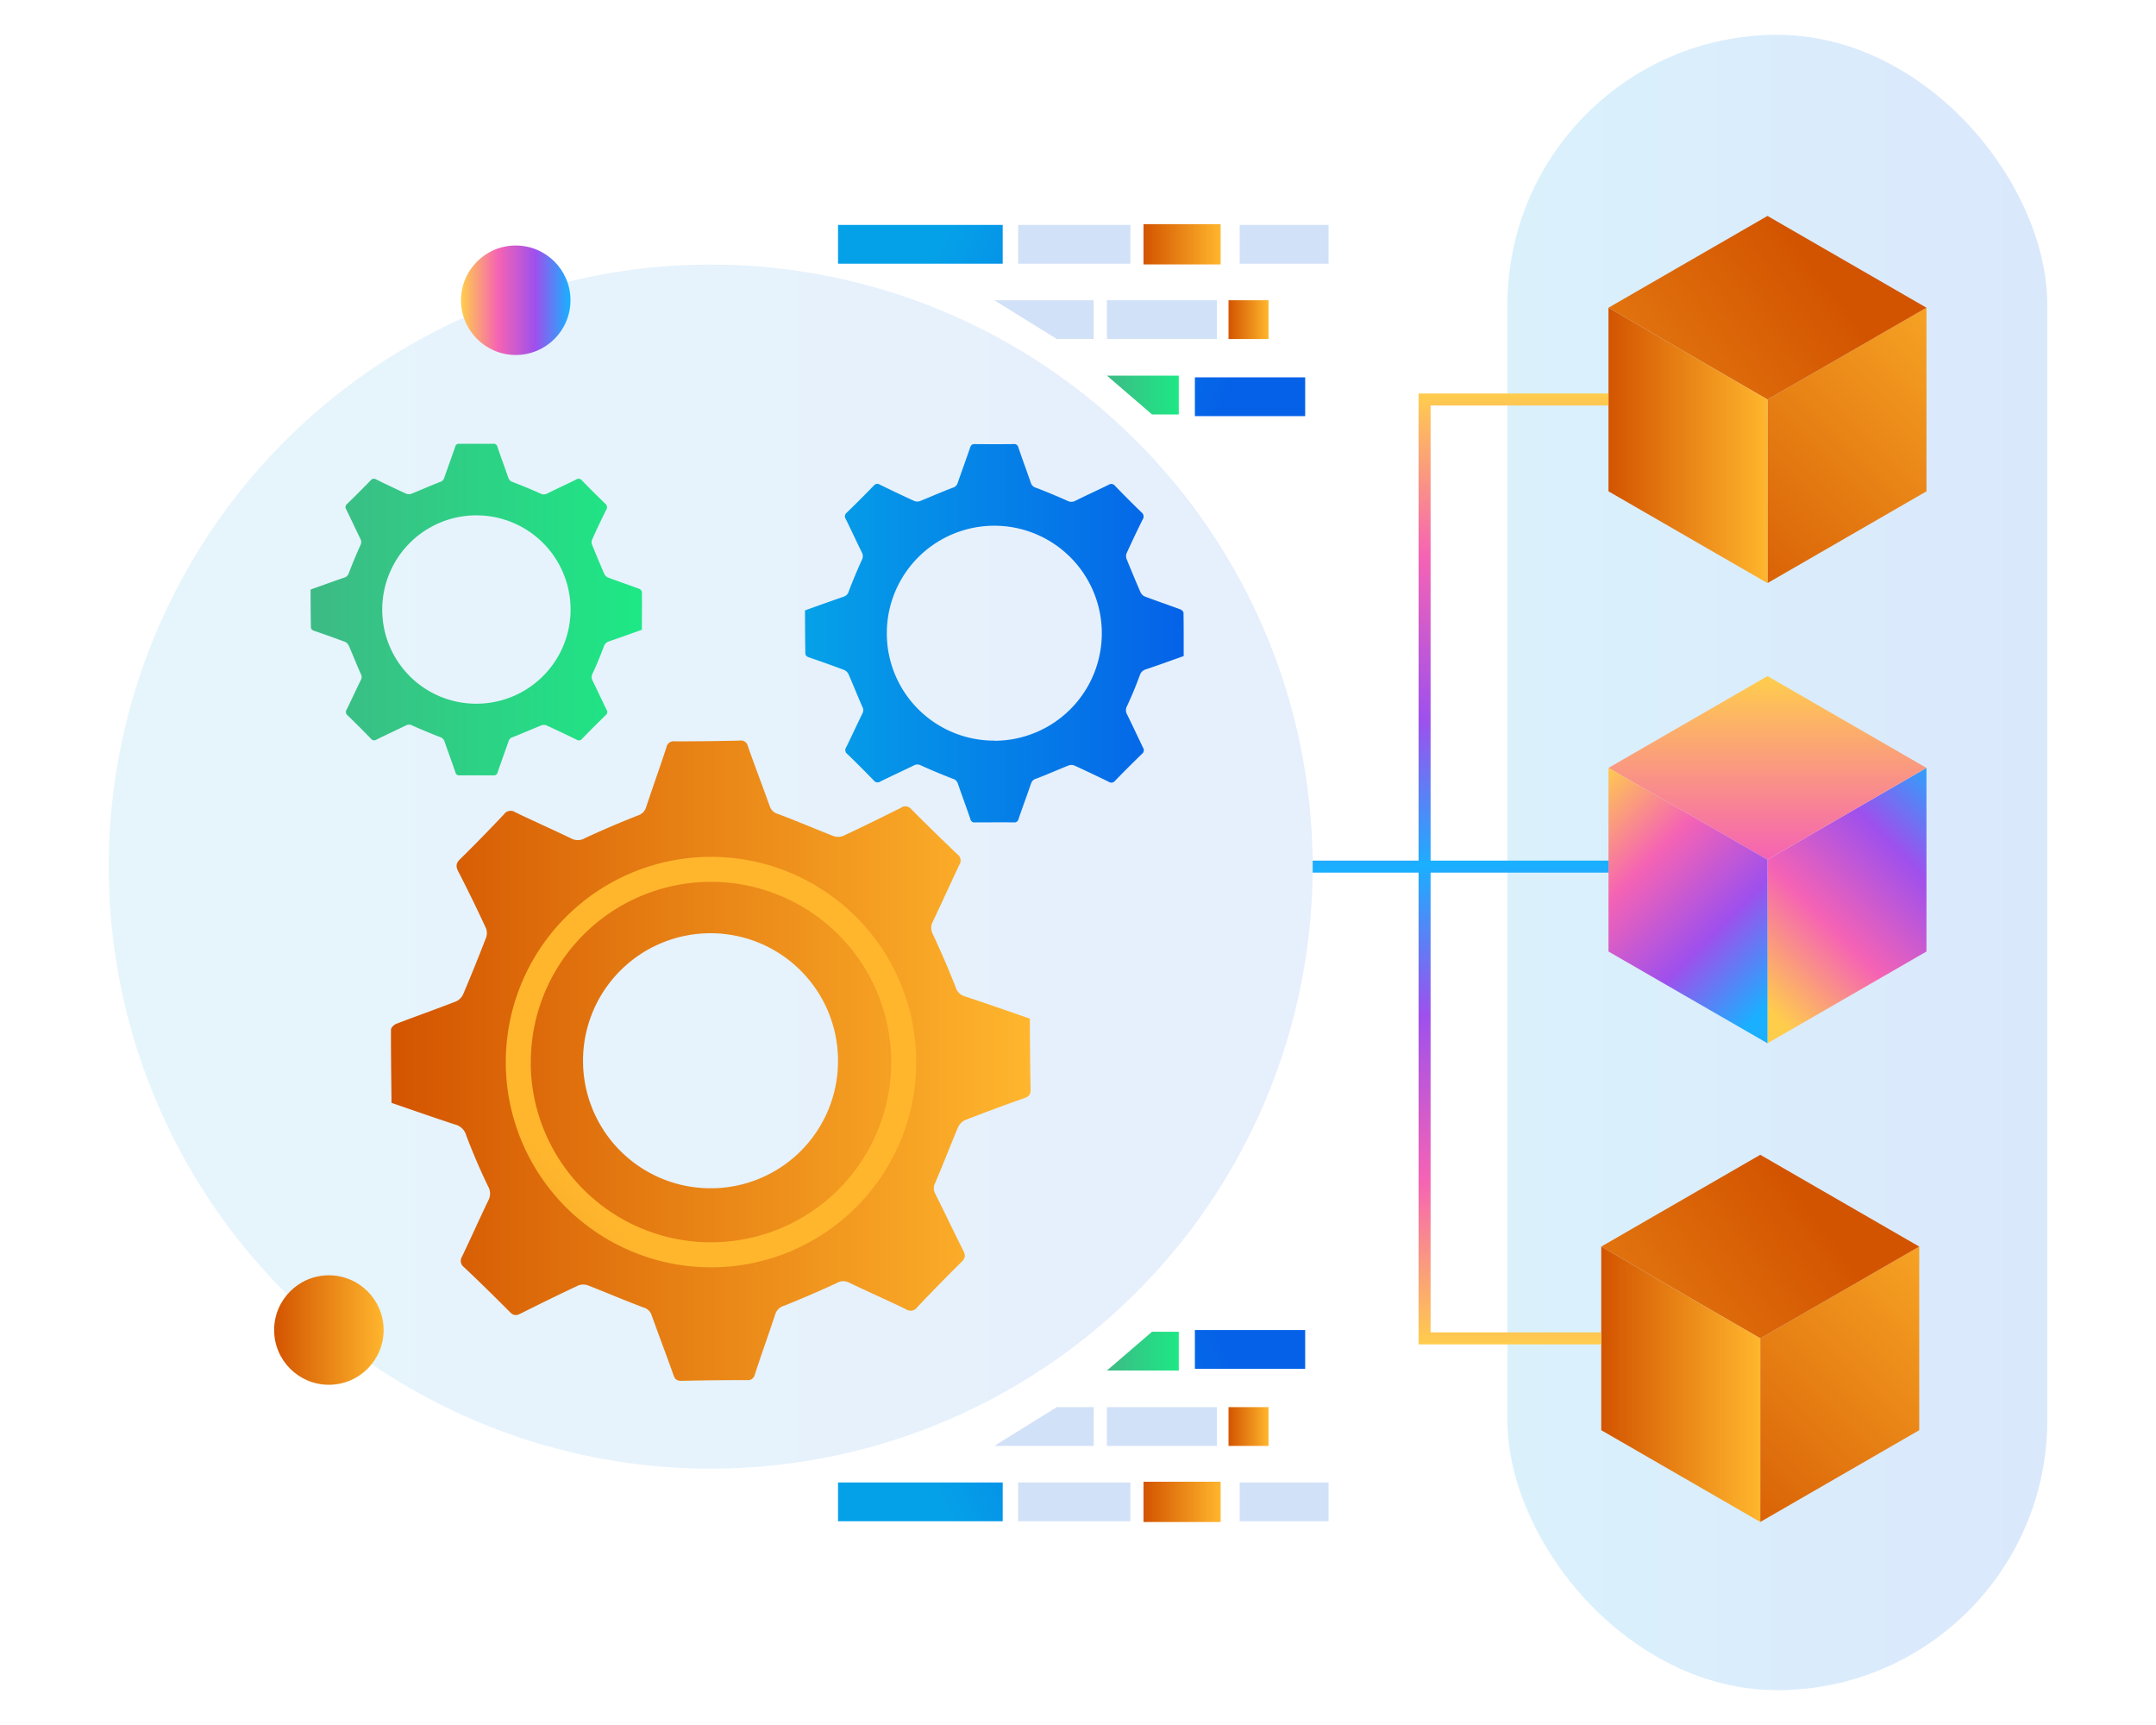 <svg id="Layer_1" data-name="Layer 1" xmlns="http://www.w3.org/2000/svg" xmlns:xlink="http://www.w3.org/1999/xlink" viewBox="0 0 650 520"><defs><style>.cls-1{opacity:0.1;fill:url(#linear-gradient);}.cls-2{fill:url(#linear-gradient-2);}.cls-3{fill:url(#linear-gradient-3);}.cls-4{fill:url(#linear-gradient-4);}.cls-5{fill:url(#linear-gradient-5);}.cls-6{opacity:0.15;fill:url(#linear-gradient-6);}.cls-7{fill:url(#linear-gradient-7);}.cls-8{fill:url(#linear-gradient-8);}.cls-9{fill:url(#linear-gradient-9);}.cls-10{fill:url(#linear-gradient-10);}.cls-11{fill:url(#linear-gradient-11);}.cls-12{fill:url(#linear-gradient-12);}.cls-13{fill:url(#linear-gradient-13);}.cls-14{fill:url(#linear-gradient-14);}.cls-15{fill:url(#linear-gradient-15);}.cls-16,.cls-17{fill:none;stroke-miterlimit:10;stroke-width:3.62px;}.cls-16{stroke:url(#linear-gradient-16);}.cls-17{stroke:url(#linear-gradient-17);}.cls-18{fill:#4888e5;opacity:0.25;}.cls-19{fill:url(#linear-gradient-18);}.cls-20{fill:url(#linear-gradient-19);}.cls-21{fill:url(#linear-gradient-20);}.cls-22{fill:url(#linear-gradient-21);}.cls-23{fill:url(#linear-gradient-22);}.cls-24{fill:url(#linear-gradient-23);}.cls-25{fill:url(#linear-gradient-24);}.cls-26{fill:url(#linear-gradient-25);}.cls-27{fill:url(#linear-gradient-26);}.cls-28{fill:url(#linear-gradient-27);}.cls-29{fill:url(#linear-gradient-28);}.cls-30{fill:url(#linear-gradient-29);}</style><linearGradient id="linear-gradient" x1="32.78" y1="261.24" x2="395.75" y2="261.24" gradientUnits="userSpaceOnUse"><stop offset="0" stop-color="#05a1e8"/><stop offset="1" stop-color="#0562e8"/></linearGradient><linearGradient id="linear-gradient-2" x1="117.81" y1="319.76" x2="310.72" y2="319.76" gradientUnits="userSpaceOnUse"><stop offset="0" stop-color="#d35400"/><stop offset="1" stop-color="#ffb62d"/></linearGradient><linearGradient id="linear-gradient-3" x1="50.89" y1="483.64" x2="176.29" y2="358.24" xlink:href="#linear-gradient-2"/><linearGradient id="linear-gradient-4" x1="242.68" y1="190.85" x2="356.85" y2="190.85" xlink:href="#linear-gradient"/><linearGradient id="linear-gradient-5" x1="93.62" y1="183.75" x2="193.58" y2="183.75" gradientUnits="userSpaceOnUse"><stop offset="0" stop-color="#3dba85"/><stop offset="1" stop-color="#1de885"/></linearGradient><linearGradient id="linear-gradient-6" x1="454.47" y1="260" x2="617.22" y2="260" xlink:href="#linear-gradient"/><linearGradient id="linear-gradient-7" x1="506.96" y1="464.98" x2="607.84" y2="364.11" xlink:href="#linear-gradient-2"/><linearGradient id="linear-gradient-8" x1="545.65" y1="364.36" x2="401.95" y2="474.04" xlink:href="#linear-gradient-2"/><linearGradient id="linear-gradient-9" x1="482.75" y1="417.29" x2="530.69" y2="417.29" xlink:href="#linear-gradient-2"/><linearGradient id="linear-gradient-10" x1="529.34" y1="300.49" x2="593.34" y2="236.49" gradientUnits="userSpaceOnUse"><stop offset="0" stop-color="#ffcd4c"/><stop offset="0.34" stop-color="#f563b4"/><stop offset="0.68" stop-color="#9e50ed"/><stop offset="0.99" stop-color="#1aafff"/></linearGradient><linearGradient id="linear-gradient-11" x1="532.87" y1="204.08" x2="532.87" y2="365.72" xlink:href="#linear-gradient-10"/><linearGradient id="linear-gradient-12" x1="475.36" y1="239.46" x2="536.54" y2="300.64" xlink:href="#linear-gradient-10"/><linearGradient id="linear-gradient-13" x1="509.15" y1="181.96" x2="610.02" y2="81.09" xlink:href="#linear-gradient-2"/><linearGradient id="linear-gradient-14" x1="547.83" y1="81.34" x2="404.13" y2="191.02" xlink:href="#linear-gradient-2"/><linearGradient id="linear-gradient-15" x1="484.93" y1="134.27" x2="532.87" y2="134.27" xlink:href="#linear-gradient-2"/><linearGradient id="linear-gradient-16" x1="440.34" y1="118.62" x2="440.34" y2="263.05" xlink:href="#linear-gradient-10"/><linearGradient id="linear-gradient-17" x1="456.31" y1="259.43" x2="456.31" y2="405.26" gradientUnits="userSpaceOnUse"><stop offset="0.01" stop-color="#1aafff"/><stop offset="0.32" stop-color="#9e50ed"/><stop offset="0.66" stop-color="#f563b4"/><stop offset="1" stop-color="#ffcd4c"/></linearGradient><linearGradient id="linear-gradient-18" x1="486.98" y1="-1782.64" x2="499.05" y2="-1782.64" gradientTransform="matrix(1, 0, 0, -1, -116.61, -1686.28)" xlink:href="#linear-gradient-2"/><linearGradient id="linear-gradient-19" x1="461.35" y1="-1759.93" x2="484.6" y2="-1759.93" gradientTransform="matrix(1, 0, 0, -1, -116.61, -1686.28)" xlink:href="#linear-gradient-2"/><linearGradient id="linear-gradient-20" x1="333.72" y1="119.08" x2="355.38" y2="119.08" xlink:href="#linear-gradient-5"/><linearGradient id="linear-gradient-21" x1="281.83" y1="75.83" x2="366.47" y2="118.33" xlink:href="#linear-gradient"/><linearGradient id="linear-gradient-22" x1="252.8" y1="57.28" x2="370.74" y2="116.51" xlink:href="#linear-gradient"/><linearGradient id="linear-gradient-23" x1="486.98" y1="-2196.14" x2="499.05" y2="-2196.14" gradientTransform="translate(-116.61 2626.16)" xlink:href="#linear-gradient-2"/><linearGradient id="linear-gradient-24" x1="461.35" y1="-2173.42" x2="484.6" y2="-2173.42" gradientTransform="translate(-116.61 2626.16)" xlink:href="#linear-gradient-2"/><linearGradient id="linear-gradient-25" x1="333.72" y1="532.58" x2="355.38" y2="532.58" gradientTransform="matrix(1, 0, 0, -1, 0, 939.87)" xlink:href="#linear-gradient-5"/><linearGradient id="linear-gradient-26" x1="281.83" y1="489.33" x2="366.47" y2="531.83" gradientTransform="matrix(1, 0, 0, -1, 0, 939.87)" xlink:href="#linear-gradient"/><linearGradient id="linear-gradient-27" x1="252.8" y1="470.78" x2="370.74" y2="530.01" gradientTransform="matrix(1, 0, 0, -1, 0, 939.87)" xlink:href="#linear-gradient"/><linearGradient id="linear-gradient-28" x1="139" y1="90.51" x2="171.99" y2="90.51" xlink:href="#linear-gradient-10"/><linearGradient id="linear-gradient-29" x1="82.65" y1="400.94" x2="115.64" y2="400.94" xlink:href="#linear-gradient-2"/></defs><circle class="cls-1" cx="214.26" cy="261.24" r="181.48"/><path class="cls-2" d="M310.71,328.45c0,1.53-.49,2.1-1.9,2.59q-9,3.16-17.94,6.65a4.49,4.49,0,0,0-2.12,2.33c-2.33,5.5-4.46,11.09-6.82,16.59a3.32,3.32,0,0,0,0,3.19c2.87,5.7,5.59,11.48,8.47,17.17.69,1.37.72,2.23-.47,3.4q-6.84,6.74-13.41,13.71a2.43,2.43,0,0,1-3.39.58c-5.68-2.73-11.44-5.29-17.13-8a3.73,3.73,0,0,0-3.63.06c-5.27,2.46-10.63,4.75-16,6.91a3.78,3.78,0,0,0-2.63,2.53c-2,6.06-4.18,12.05-6.15,18.12a2.15,2.15,0,0,1-2.47,1.75c-6.55,0-13.1.07-19.64.22-1.45,0-2-.46-2.45-1.78-2.13-6-4.42-12-6.57-18a3.58,3.58,0,0,0-2.51-2.35c-5.59-2.09-11.09-4.47-16.66-6.63a4.11,4.11,0,0,0-2.91,0c-5.85,2.74-11.64,5.59-17.42,8.48-1.26.64-2.11.69-3.21-.43q-6.82-6.89-13.88-13.57a2.34,2.34,0,0,1-.56-3.19c2.68-5.62,5.22-11.31,7.92-16.92a4.32,4.32,0,0,0-.09-4.26c-2.42-5-4.63-10.18-6.61-15.41a4.56,4.56,0,0,0-3.21-3.16c-6.42-2.1-12.8-4.35-19.28-6.57-.08-7.43-.2-14.75-.17-22.07,0-.6.91-1.49,1.58-1.75,6-2.31,12.13-4.46,18.14-6.81a4.43,4.43,0,0,0,2.13-2.31q3.5-8.25,6.73-16.63a4.2,4.2,0,0,0,.14-2.91q-4-8.67-8.39-17.2c-.79-1.54-.8-2.5.51-3.79,4.51-4.42,8.91-8.95,13.25-13.54a2.43,2.43,0,0,1,3.38-.6c5.61,2.7,11.3,5.21,16.91,7.92a4.16,4.16,0,0,0,4.07-.1c5.2-2.42,10.5-4.67,15.84-6.79a3.78,3.78,0,0,0,2.63-2.53c2-6.06,4.17-12.06,6.15-18.12a2.15,2.15,0,0,1,2.47-1.75c6.55,0,13.1-.07,19.64-.23a2.15,2.15,0,0,1,2.45,1.78c2.12,6,4.41,12,6.57,18a3.58,3.58,0,0,0,2.51,2.35c5.59,2.09,11.09,4.47,16.66,6.63a4.14,4.14,0,0,0,2.92,0c5.85-2.74,11.65-5.59,17.42-8.48a2.32,2.32,0,0,1,3.21.45q6.84,6.88,13.88,13.57a2.33,2.33,0,0,1,.53,3.2c-2.7,5.69-5.28,11.44-8,17.13a4,4,0,0,0,.09,3.84c2.43,5.2,4.7,10.49,6.81,15.83a4,4,0,0,0,2.69,2.77c6.56,2.16,13.09,4.46,19.7,6.74C310.52,314.27,310.55,321.36,310.71,328.45Zm-58.06-8.91a38.44,38.44,0,1,0-38,38.66A38.34,38.34,0,0,0,252.65,319.54Z"/><path class="cls-3" d="M152.49,320.86a61.87,61.87,0,1,0,61.18-62.56A61.88,61.88,0,0,0,152.49,320.86Zm7.54-.09A54.33,54.33,0,1,1,215,374.49,54.34,54.34,0,0,1,160,320.77Z"/><path class="cls-4" d="M242.7,184c3.9-1.39,7.75-2.79,11.63-4.12a2.35,2.35,0,0,0,1.57-1.66c1.21-3.17,2.52-6.32,3.93-9.42a2.35,2.35,0,0,0,0-2.27c-1.64-3.35-3.21-6.74-4.85-10.09a1.38,1.38,0,0,1,.3-1.9q4.13-4,8.13-8.13a1.38,1.38,0,0,1,1.9-.29c3.43,1.68,6.89,3.33,10.37,4.91a2.46,2.46,0,0,0,1.73,0c3.29-1.32,6.52-2.76,9.83-4a2.13,2.13,0,0,0,1.47-1.4c1.23-3.58,2.55-7.12,3.76-10.69.27-.78.59-1.09,1.44-1.07q5.82.06,11.64,0a1.27,1.27,0,0,1,1.47,1c1.21,3.58,2.54,7.12,3.76,10.69a2.24,2.24,0,0,0,1.58,1.48q4.77,1.83,9.43,3.92a2.46,2.46,0,0,0,2.41,0c3.3-1.64,6.65-3.17,10-4.8a1.44,1.44,0,0,1,2,.33c2.59,2.69,5.23,5.35,7.93,7.94a1.61,1.61,0,0,1,.33,2.24q-2.52,5.07-4.86,10.24a2.51,2.51,0,0,0,.1,1.72q2,4.94,4.1,9.81a2.68,2.68,0,0,0,1.28,1.35c3.57,1.35,7.2,2.58,10.78,3.91.4.15.95.67.95,1,.07,4.33.05,8.67.05,13.07-3.83,1.36-7.59,2.73-11.38,4a2.7,2.7,0,0,0-1.88,1.89q-1.71,4.66-3.81,9.17a2.57,2.57,0,0,0,0,2.53c1.64,3.3,3.18,6.65,4.8,10a1.38,1.38,0,0,1-.31,1.9c-2.75,2.67-5.46,5.37-8.13,8.13a1.38,1.38,0,0,1-1.9.27c-3.44-1.67-6.89-3.32-10.37-4.91a2.49,2.49,0,0,0-1.72,0c-3.29,1.31-6.53,2.76-9.83,4a2.13,2.13,0,0,0-1.47,1.4c-1.23,3.57-2.55,7.12-3.77,10.69a1.27,1.27,0,0,1-1.44,1.07c-3.87-.05-7.75,0-11.63,0a1.26,1.26,0,0,1-1.47-1c-1.21-3.58-2.54-7.12-3.77-10.69a2.21,2.21,0,0,0-1.57-1.48c-3.22-1.25-6.41-2.57-9.55-4a2.2,2.2,0,0,0-2.15,0c-3.35,1.64-6.74,3.19-10.09,4.84a1.44,1.44,0,0,1-2-.32q-3.94-4.08-8-8a1.44,1.44,0,0,1-.3-2c1.66-3.39,3.24-6.83,4.9-10.22a2,2,0,0,0,0-1.9c-1.43-3.23-2.73-6.53-4.15-9.78a2.64,2.64,0,0,0-1.27-1.36q-5.3-2-10.67-3.82c-.83-.28-1.15-.62-1.14-1.52C242.73,192.43,242.7,188.23,242.7,184Zm57.1,39.3A32.41,32.41,0,1,0,267.36,191,32.34,32.34,0,0,0,299.8,223.26Z"/><path class="cls-5" d="M93.64,177.72c3.42-1.22,6.79-2.45,10.18-3.61a2.1,2.1,0,0,0,1.38-1.45q1.59-4.18,3.44-8.25a2.07,2.07,0,0,0,0-2c-1.44-2.94-2.81-5.91-4.25-8.84a1.21,1.21,0,0,1,.26-1.66q3.61-3.51,7.12-7.12a1.2,1.2,0,0,1,1.66-.25c3,1.46,6,2.91,9.08,4.3a2.15,2.15,0,0,0,1.52,0c2.87-1.15,5.71-2.42,8.6-3.54a1.86,1.86,0,0,0,1.29-1.23c1.08-3.12,2.23-6.23,3.3-9.36a1.11,1.11,0,0,1,1.26-.93c3.39,0,6.79,0,10.18,0a1.13,1.13,0,0,1,1.3.89c1.05,3.14,2.22,6.23,3.29,9.36a2,2,0,0,0,1.38,1.3c2.78,1.07,5.54,2.2,8.25,3.43a2.17,2.17,0,0,0,2.11,0c2.89-1.44,5.83-2.77,8.72-4.21a1.27,1.27,0,0,1,1.76.3q3.42,3.52,6.95,6.94a1.4,1.4,0,0,1,.29,2q-2.21,4.45-4.25,9a2.14,2.14,0,0,0,.08,1.51q1.74,4.32,3.59,8.58a2.29,2.29,0,0,0,1.12,1.19c3.13,1.18,6.3,2.26,9.44,3.42.35.13.83.59.83.9.06,3.8,0,7.6,0,11.45-3.34,1.19-6.64,2.39-10,3.52A2.38,2.38,0,0,0,182,195c-1,2.72-2.11,5.4-3.33,8a2.23,2.23,0,0,0,0,2.21c1.43,2.9,2.77,5.83,4.2,8.73a1.21,1.21,0,0,1-.28,1.66c-2.4,2.34-4.78,4.71-7.11,7.12a1.22,1.22,0,0,1-1.67.24q-4.51-2.2-9.08-4.3a2.1,2.1,0,0,0-1.5,0c-2.88,1.15-5.72,2.42-8.61,3.54a1.86,1.86,0,0,0-1.29,1.23c-1.08,3.12-2.23,6.23-3.3,9.36a1.11,1.11,0,0,1-1.26.93c-3.39,0-6.79,0-10.18,0a1.11,1.11,0,0,1-1.29-.89c-1.06-3.14-2.23-6.23-3.3-9.36a2,2,0,0,0-1.38-1.3c-2.81-1.09-5.61-2.24-8.35-3.49a2,2,0,0,0-1.89,0c-2.93,1.43-5.9,2.8-8.83,4.24a1.26,1.26,0,0,1-1.76-.28q-3.45-3.57-7-7a1.26,1.26,0,0,1-.26-1.76c1.46-3,2.84-6,4.29-8.95a1.72,1.72,0,0,0,0-1.66c-1.26-2.84-2.39-5.72-3.63-8.56a2.35,2.35,0,0,0-1.12-1.2q-4.63-1.75-9.34-3.34c-.73-.25-1-.54-1-1.34C93.66,185.13,93.64,181.45,93.64,177.72Zm50,34.41a28.39,28.39,0,1,0-28.4-28.23A28.32,28.32,0,0,0,143.63,212.13Z"/><rect class="cls-6" x="454.47" y="10.5" width="162.75" height="499" rx="81.38"/><polygon class="cls-7" points="578.62 375.78 578.62 431.13 530.69 458.8 530.69 403.45 578.62 375.78"/><polygon class="cls-8" points="578.62 375.78 530.69 403.45 482.75 375.78 530.69 348.11 578.62 375.78"/><polygon class="cls-9" points="530.69 403.45 530.69 458.8 482.75 431.13 482.75 375.78 530.69 403.45"/><polygon class="cls-10" points="580.8 231.48 580.8 286.83 532.87 314.5 532.87 259.15 580.8 231.48"/><polygon class="cls-11" points="580.8 231.48 532.87 259.15 484.93 231.48 532.87 203.81 580.8 231.48"/><polygon class="cls-12" points="532.87 259.15 532.87 314.5 484.93 286.83 484.93 231.48 532.87 259.15"/><polygon class="cls-13" points="580.8 92.76 580.8 148.11 532.87 175.78 532.87 120.43 580.8 92.76"/><polygon class="cls-14" points="580.8 92.76 532.87 120.43 484.93 92.76 532.87 65.09 580.8 92.76"/><polygon class="cls-15" points="532.87 120.43 532.87 175.78 484.93 148.11 484.93 92.76 532.87 120.43"/><polyline class="cls-16" points="395.75 261.24 429.49 261.24 429.49 120.43 484.93 120.43"/><polyline class="cls-17" points="482.75 403.45 429.49 403.45 429.49 261.24 484.93 261.24"/><polygon class="cls-18" points="318.62 102.2 329.74 102.2 329.74 90.51 299.77 90.51 318.62 102.2"/><rect class="cls-18" x="333.72" y="90.51" width="33.17" height="11.69"/><rect class="cls-18" x="306.96" y="67.8" width="33.84" height="11.69"/><rect class="cls-19" x="370.38" y="90.51" width="12.07" height="11.69"/><rect class="cls-20" x="344.75" y="67.57" width="23.25" height="12.14"/><polygon class="cls-21" points="347.32 124.93 355.38 124.93 355.38 113.24 333.73 113.24 347.32 124.93"/><rect class="cls-22" x="252.65" y="67.8" width="49.65" height="11.69"/><rect class="cls-23" x="360.24" y="113.75" width="33.25" height="11.69"/><rect class="cls-18" x="373.75" y="67.8" width="26.79" height="11.69"/><polygon class="cls-18" points="318.62 424.18 329.74 424.18 329.74 435.87 299.77 435.87 318.62 424.18"/><rect class="cls-18" x="333.72" y="424.18" width="33.17" height="11.69"/><rect class="cls-18" x="306.96" y="446.89" width="33.84" height="11.69"/><rect class="cls-24" x="370.38" y="424.18" width="12.07" height="11.69"/><rect class="cls-25" x="344.75" y="446.67" width="23.25" height="12.14"/><polygon class="cls-26" points="347.32 401.45 355.38 401.45 355.38 413.14 333.73 413.14 347.32 401.45"/><rect class="cls-27" x="252.65" y="446.89" width="49.65" height="11.69"/><rect class="cls-28" x="360.24" y="400.94" width="33.25" height="11.69"/><rect class="cls-18" x="373.75" y="446.89" width="26.79" height="11.69"/><circle class="cls-29" cx="155.49" cy="90.51" r="16.5"/><circle class="cls-30" cx="99.15" cy="400.94" r="16.5"/></svg>